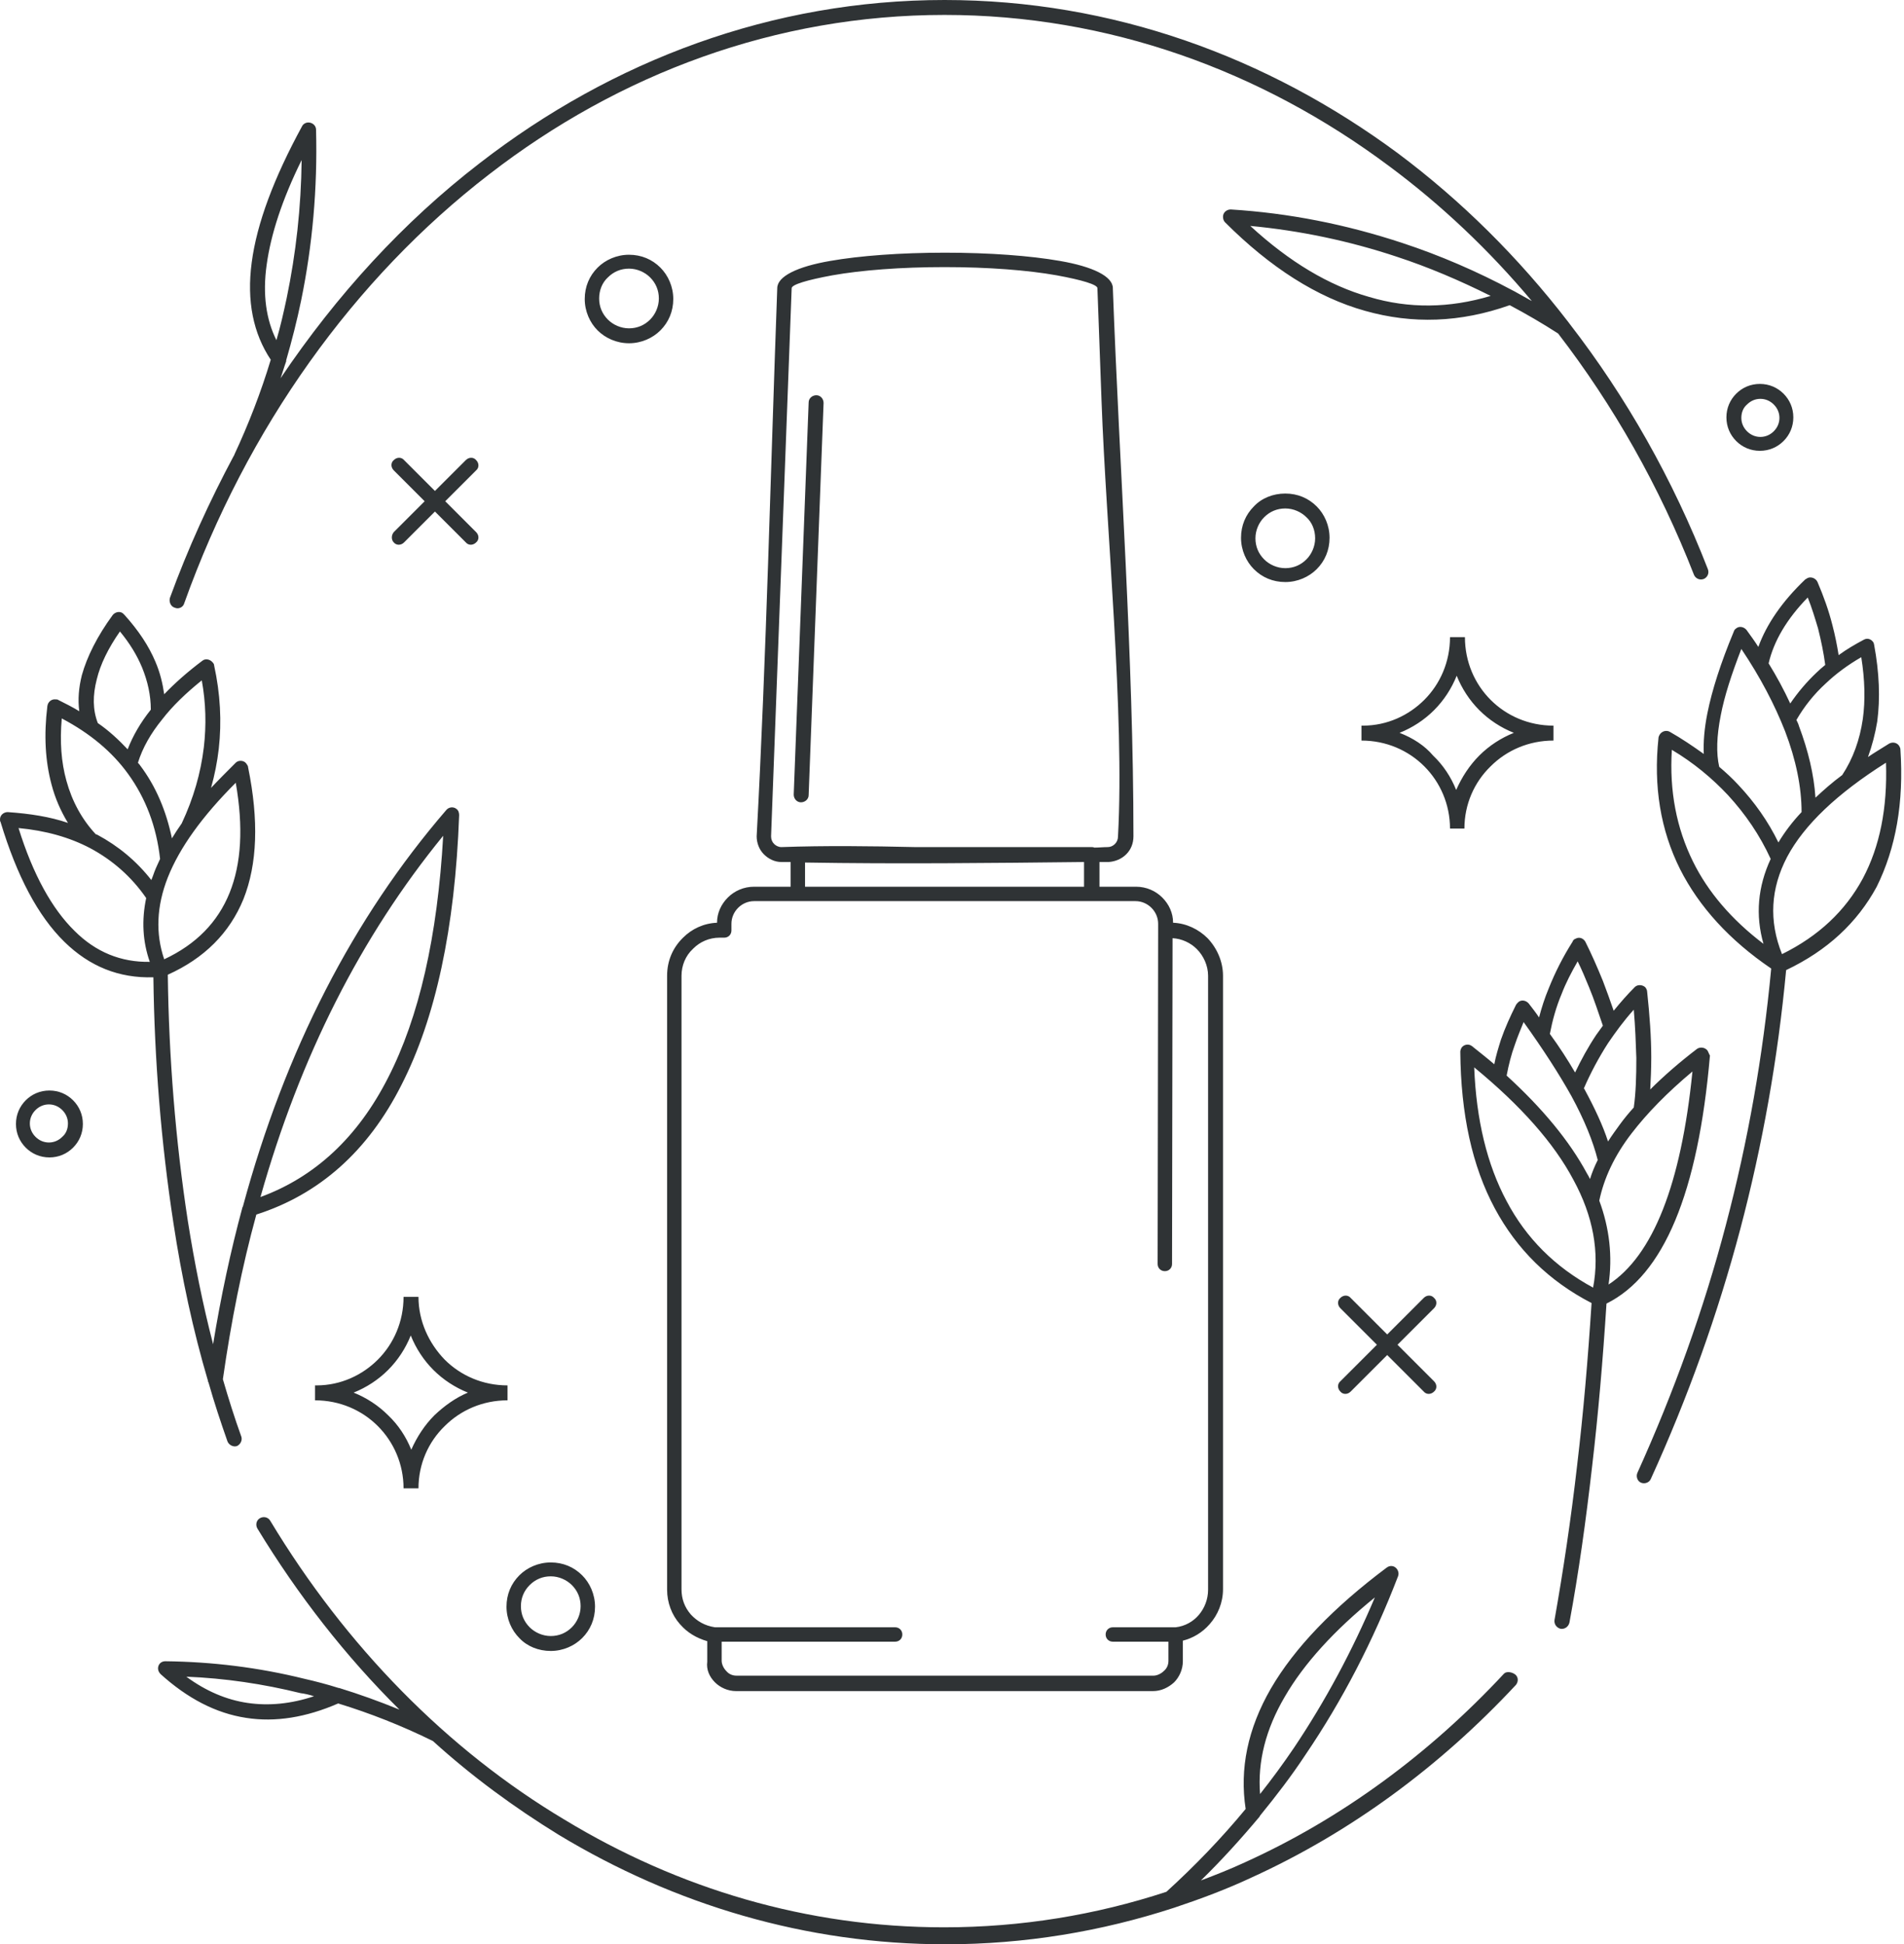 <?xml version="1.0" encoding="UTF-8"?><svg xmlns="http://www.w3.org/2000/svg" xmlns:xlink="http://www.w3.org/1999/xlink" height="377.8" preserveAspectRatio="xMidYMid meet" version="1.0" viewBox="-0.2 0.0 369.9 377.8" width="369.9" zoomAndPan="magnify"><g id="change1_1"><path d="M284.3,161c0-4.7,1.9-9,5.1-12.1c3.1-3.1,7.4-5,12.2-5v-2.9c-4.8,0-9.1-1.9-12.2-5c-3.1-3.1-5-7.4-5-12.2h-2.9 c0,4.8-1.9,9.1-5,12.2c-3,3-7.2,5-11.9,5h0l-0.3,0v2.9c4.8,0,9.1,1.9,12.2,5c3.1,3.1,5,7.4,5,12.1H284.3z M271.7,142.4 c2.5-1,4.8-2.5,6.7-4.4h0c1.9-1.9,3.4-4.2,4.4-6.7c1,2.5,2.5,4.8,4.4,6.7l0,0c1.9,1.9,4.2,3.4,6.7,4.4c-2.5,1-4.8,2.5-6.7,4.4 c-1.9,1.9-3.4,4.2-4.5,6.7c-1-2.5-2.5-4.8-4.5-6.7C276.6,144.9,274.3,143.4,271.7,142.4z M369,145.6L369,145.6 c0-0.2-0.1-0.4-0.2-0.6c-0.4-0.7-1.3-0.9-2-0.5c-1.4,0.9-2.8,1.7-4.1,2.6c0.8-2.2,1.4-4.5,1.8-6.9c0.6-4.5,0.4-9.5-0.6-14.9 c0-0.1-0.1-0.3-0.1-0.4c-0.4-0.7-1.2-1-1.9-0.6c-1.7,0.9-3.4,1.9-4.9,3c-0.3-1.9-0.7-3.9-1.2-5.8c-0.7-2.8-1.7-5.6-2.9-8.4 c-0.3-0.7-1.2-1.1-1.9-0.8c-0.2,0.1-0.3,0.2-0.5,0.3c-4.5,4.3-7.5,8.7-9.1,13.1c-0.7-1.1-1.5-2.2-2.3-3.3c-0.5-0.6-1.4-0.8-2-0.3 c-0.3,0.2-0.4,0.4-0.5,0.7c-2.5,6-4.2,11.3-5.1,15.8c-0.6,3-0.8,5.6-0.7,7.9c-2.1-1.5-4.3-3-6.6-4.3c-0.7-0.4-1.6-0.1-2,0.6 c-0.1,0.2-0.2,0.4-0.2,0.6c-1,9.4,0.4,17.9,4.2,25.5c3.7,7.3,9.6,13.8,17.7,19.3c-1.6,17-4.5,33.5-8.8,49.8 c-4.3,16.4-10.1,32.5-17.2,48.2c-0.3,0.7,0,1.6,0.7,1.9c0.7,0.3,1.6,0,1.9-0.7c7.2-15.8,13-32,17.4-48.6c4.3-16.3,7.3-33.1,8.9-50.3 c8-3.8,13.8-9.2,17.6-16.2C368.1,164.8,369.7,156,369,145.6z M361.4,127.7c0.7,4.4,0.8,8.4,0.3,12c-0.6,4.1-1.9,7.7-4,10.9 c-1.9,1.4-3.6,2.9-5.2,4.4c-0.3-4.5-1.4-9.1-3.2-13.9c-0.1-0.4-0.3-0.8-0.5-1.2c1.5-2.6,3.4-5,5.7-7.1 C356.5,130.9,358.8,129.2,361.4,127.7z M351,116.1c0.8,2,1.4,4,2,6c0.6,2.4,1.1,4.8,1.4,7.1c-0.6,0.5-1.2,1-1.7,1.5 c-1.9,1.8-3.6,3.8-5.1,6c-1.2-2.6-2.6-5.2-4.2-7.8C344.4,124.6,346.9,120.3,351,116.1z M342.4,183.4c-6.2-4.7-10.8-10.1-13.7-16 c-3.2-6.5-4.6-13.7-4.1-21.7c4.2,2.5,7.8,5.5,10.9,8.8c3.4,3.7,6.2,7.8,8.3,12.4C341.3,172.3,340.8,177.8,342.4,183.4z M337.5,152.5 c-1.1-1.2-2.4-2.4-3.7-3.5c-0.6-2.6-0.5-6,0.3-10c0.7-3.7,2.1-8,4-12.9c3.7,5.5,6.5,10.9,8.5,16c2.1,5.5,3.2,10.8,3.2,15.7 c-1.8,1.9-3.3,3.9-4.5,5.9C343.3,159.6,340.7,155.9,337.5,152.5z M361.7,170.7L361.7,170.7c-3.4,6.3-8.6,11.2-15.7,14.7 c-2.6-6.5-2.2-12.8,1-18.9c3.3-6.2,9.7-12.3,19.2-18.3C366.5,157,365,164.5,361.7,170.7z M33.8,118.1c0.7,0.3,1.6-0.1,1.8-0.9h0 c12.2-34.1,33-63.1,59.2-83.3c25.3-19.6,55.8-31,88.5-31c31.8,0,61.5,10.8,86.4,29.4c10.1,7.5,19.4,16.3,27.7,26.2 c-1.1-0.6-2.3-1.3-3.4-1.9l-0.2-0.1c-7.1-3.8-14.3-6.9-21.6-9.3c-10.9-3.6-22-5.8-33.3-6.5c-0.8,0-1.5,0.6-1.5,1.4 c0,0.4,0.1,0.8,0.4,1.1c8.8,8.8,17.9,14.6,27.2,17.2c9.2,2.6,18.5,2.3,28.1-1.1c3.2,1.7,6.3,3.5,9.4,5.5 c10.7,13.9,19.7,29.7,26.4,46.9c0.3,0.7,1.1,1.1,1.9,0.8c0.7-0.3,1.1-1.1,0.8-1.9c-6.8-17.5-15.9-33.5-26.8-47.6 c-0.1-0.1-0.2-0.3-0.3-0.4c-9.7-12.6-20.8-23.6-33.1-32.8C246,11,215.8,0,183.3,0C149.9,0,118.8,11.7,93,31.7 C78.2,43.1,65.2,57.3,54.3,73.5c0.4-1.1,0.7-2.2,1.1-3.3l0-0.2c1.1-3.8,2.1-7.7,2.9-11.6c2.2-10.7,3.2-21.8,2.9-33.2 c0-0.8-0.7-1.4-1.5-1.4c-0.5,0-1,0.3-1.2,0.7c-5.5,10.1-8.8,18.9-9.8,26.5c-1,7.5,0.3,13.8,3.7,18.9c-1.9,6.3-4.3,12.5-7.1,18.5 c0,0.1,0,0.1-0.1,0.2c-4.7,8.8-8.9,18-12.4,27.6C32.6,117,33,117.9,33.8,118.1z M265.8,57.7c-7.8-2.2-15.5-6.8-23.1-13.8 c9.6,0.9,19.2,2.9,28.5,6c6.1,2,12.2,4.6,18.2,7.6C281.4,59.9,273.5,60,265.8,57.7z M51.6,51.5c0.8-5.9,3-12.7,6.8-20.4 c-0.1,9.2-1.1,18.1-2.9,26.8c-0.6,2.8-1.2,5.5-2,8.2C51.5,62.1,50.8,57.2,51.6,51.5z M243.4,98.4c-1.6,1.6-2.5,3.7-2.5,6.1 c0,2.4,1,4.6,2.5,6.1c1.6,1.6,3.7,2.5,6.1,2.5c2.4,0,4.6-1,6.1-2.5c1.6-1.6,2.5-3.7,2.5-6.1c0-2.4-1-4.6-2.5-6.1 c-1.6-1.6-3.7-2.5-6.1-2.5C247.1,95.9,244.9,96.8,243.4,98.4z M255.3,104.6c0,1.6-0.7,3.1-1.7,4.1c-1.1,1.1-2.5,1.7-4.1,1.7 c-1.6,0-3.1-0.7-4.1-1.7c-1.1-1.1-1.7-2.5-1.7-4.1s0.7-3.1,1.7-4.1c1.1-1.1,2.5-1.7,4.1-1.7c1.6,0,3.1,0.7,4.1,1.7 C254.7,101.5,255.3,103,255.3,104.6z M341.7,87.6c1.8,0,3.4-0.7,4.6-1.9c1.2-1.2,1.9-2.8,1.9-4.6c0-1.8-0.7-3.4-1.9-4.6 c-1.2-1.2-2.8-1.9-4.6-1.9s-3.4,0.7-4.6,1.9c-1.2,1.2-1.9,2.8-1.9,4.6c0,1.8,0.7,3.4,1.9,4.6C338.3,86.9,339.9,87.6,341.7,87.6z M339.2,78.6c0.7-0.7,1.6-1.1,2.6-1.1c1,0,1.9,0.4,2.6,1.1c0.7,0.7,1.1,1.6,1.1,2.6s-0.4,1.9-1.1,2.6c-0.7,0.7-1.6,1.1-2.6,1.1 c-1,0-1.9-0.4-2.6-1.1c-0.7-0.7-1.1-1.6-1.1-2.6C338.1,80.1,338.5,79.2,339.2,78.6z M278.4,254.2l-7.1,7.1l7.1,7.1 c0.6,0.6,0.6,1.5,0,2c-0.6,0.6-1.5,0.6-2,0l-7.1-7.1l-7.1,7.1c-0.6,0.6-1.5,0.6-2,0c-0.6-0.6-0.6-1.5,0-2l7.1-7.1l-7.1-7.1 c-0.6-0.6-0.6-1.5,0-2c0.6-0.6,1.5-0.6,2,0l7.1,7.1l7.1-7.1c0.6-0.6,1.5-0.6,2,0C279,252.7,279,253.6,278.4,254.2z M40.2,268.3 c0,0.1,0,0.2,0.1,0.3c1.1,3.9,2.4,7.8,3.7,11.5c0.3,0.7,1.1,1.1,1.8,0.9c0.7-0.3,1.1-1.1,0.9-1.8v0c-1.3-3.6-2.5-7.4-3.6-11.2 c1.6-11.2,3.7-21.8,6.5-32c12.2-3.9,21.7-12.3,28.2-25.2c6.6-12.9,10.4-30.4,11.2-52.4c0-0.4-0.1-0.9-0.5-1.2 c-0.6-0.5-1.5-0.4-2,0.2c-18.1,21-31.3,46.7-39.5,77l-0.1,0.2c-2.3,8.5-4.2,17.4-5.7,26.6c-2-7.7-3.6-15.7-4.9-23.9 c-2.4-15.6-3.7-31.9-3.9-47.9c7.1-3.2,12-8.1,14.7-14.7c2.7-6.8,3-15.3,0.9-25.6c0-0.3-0.2-0.5-0.4-0.8c-0.5-0.6-1.5-0.6-2-0.1 c-1.7,1.7-3.3,3.3-4.8,4.9c0.7-2.5,1.2-5,1.5-7.6c0.6-5.3,0.3-10.7-0.9-16.2c0-0.2-0.1-0.4-0.3-0.6c-0.5-0.6-1.4-0.8-2-0.3 c-2.8,2.1-5.3,4.3-7.4,6.5c-0.3-2.1-0.8-4.2-1.7-6.3c-1.3-3.1-3.3-6.1-6-9.1c-0.1-0.1-0.2-0.2-0.3-0.3c-0.6-0.5-1.5-0.3-2,0.3 c-3,4.1-5,8.1-6,11.7c-0.6,2.4-0.8,4.7-0.5,7c-1.3-0.8-2.7-1.5-4.1-2.2c-0.1-0.1-0.3-0.1-0.5-0.1c-0.8-0.1-1.5,0.5-1.6,1.3 c-0.7,5.7-0.4,10.7,0.8,15.2c0.7,2.7,1.8,5.2,3.2,7.5c-3.5-1.2-7.4-1.8-11.7-2.1c-0.8,0-1.5,0.6-1.5,1.4c0,0.2,0,0.4,0.1,0.5 C3.1,170.3,7.2,178,12.3,183c4.9,4.8,10.6,7.1,17.3,6.9c0.2,16,1.5,32.2,3.9,47.8C35.1,248.2,37.3,258.5,40.2,268.3z M85.9,162.4 L85.9,162.4c-1.1,19.6-4.7,35.3-10.7,47C69.3,221,61,228.7,50.4,232.6C58.1,205.3,69.9,182,85.9,162.4z M31.3,139.8 c2-2.6,4.6-5.1,7.7-7.6c0.8,4.4,0.9,8.7,0.4,13c-0.6,5-2,9.9-4.3,14.8c-0.7,1-1.3,1.9-1.9,2.9c-1.1-5.3-3.1-10.1-6.2-14.2 c-0.1-0.2-0.3-0.3-0.4-0.5C27.5,145.3,29.1,142.5,31.3,139.8z M18.6,132c0.7-2.9,2.2-6,4.5-9.3c1.9,2.3,3.3,4.6,4.3,7 c1.1,2.7,1.7,5.4,1.7,8.2c0,0,0,0,0,0c-2,2.5-3.5,5.1-4.5,7.7c-1.7-1.8-3.6-3.6-5.8-5.1C17.8,137.9,17.8,135.1,18.6,132z M14.3,180.9c-4.4-4.3-8.1-11-10.9-20c5.3,0.5,9.9,1.8,13.9,3.9c4.3,2.3,8,5.5,10.9,9.7c-0.9,4.3-0.7,8.4,0.7,12.4 C23.3,187,18.4,185,14.3,180.9z M29.2,171c-2.9-3.7-6.4-6.6-10.5-8.8c-0.1,0-0.2-0.1-0.3-0.1c-2.7-2.9-4.6-6.4-5.7-10.4 c-1-3.6-1.3-7.6-0.9-12.1c5.5,2.9,9.8,6.5,12.9,10.8c3.4,4.7,5.5,10.2,6.2,16.5c-0.4,0.9-0.8,1.7-1.1,2.5 C29.6,170,29.4,170.5,29.2,171z M32.4,170.5L32.4,170.5c2.3-5.8,6.7-11.9,13.2-18.4c1.5,8.6,1.1,15.7-1.2,21.4 c-2.3,5.7-6.5,10-12.7,12.9C30,181.4,30.2,176.1,32.4,170.5z M122,66.7c2.4,0,4.6-1,6.1-2.5c1.6-1.6,2.5-3.7,2.5-6.1 c0-2.4-1-4.6-2.5-6.1c-1.6-1.6-3.7-2.5-6.1-2.5c-2.4,0-4.6,1-6.1,2.5c-1.6,1.6-2.5,3.7-2.5,6.1s1,4.6,2.5,6.1S119.6,66.7,122,66.7z M117.9,53.9c1.1-1.1,2.5-1.7,4.1-1.7s3.1,0.7,4.1,1.7c1.1,1.1,1.7,2.5,1.7,4.1s-0.7,3.1-1.7,4.1c-1.1,1.1-2.5,1.7-4.1,1.7 s-3.1-0.7-4.1-1.7c-1.1-1.1-1.7-2.5-1.7-4.1S116.8,54.9,117.9,53.9z M9.4,211.9c-1.8,0-3.4,0.7-4.6,1.9c-1.2,1.2-1.9,2.8-1.9,4.6 c0,1.8,0.7,3.4,1.9,4.6c1.2,1.2,2.8,1.9,4.6,1.9c1.8,0,3.4-0.7,4.6-1.9c1.2-1.2,1.9-2.8,1.9-4.6s-0.7-3.4-1.9-4.6 S11.2,211.9,9.4,211.9z M11.9,220.9c-0.7,0.7-1.6,1.1-2.6,1.1c-1,0-1.9-0.4-2.6-1.1c-0.7-0.7-1.1-1.6-1.1-2.6c0-1,0.4-1.9,1.1-2.6 s1.6-1.1,2.6-1.1c1,0,1.9,0.4,2.6,1.1c0.7,0.7,1.1,1.6,1.1,2.6C13,219.4,12.6,220.3,11.9,220.9z M106.8,320.8c2.4,0,4.6-1,6.1-2.5 c1.6-1.6,2.5-3.7,2.5-6.1c0-2.4-1-4.6-2.5-6.1c-1.6-1.6-3.7-2.5-6.1-2.5c-2.4,0-4.6,1-6.1,2.5c-1.6,1.6-2.5,3.7-2.5,6.1 c0,2.4,1,4.6,2.5,6.1C102.2,319.9,104.4,320.8,106.8,320.8z M102.7,308c1.1-1.1,2.5-1.7,4.1-1.7c1.6,0,3.1,0.7,4.1,1.7 c1.1,1.1,1.7,2.5,1.7,4.1c0,1.6-0.7,3.1-1.7,4.1c-1.1,1.1-2.5,1.7-4.1,1.7c-1.6,0-3.1-0.7-4.1-1.7c-1.1-1.1-1.7-2.5-1.7-4.1 C101,310.5,101.6,309.1,102.7,308z M292,325.2L292,325.2c-14.5,15.6-31.6,28.2-50.4,36.7c-2.8,1.3-5.6,2.4-8.5,3.5 c4-3.9,7.8-8.1,11.4-12.4l0.1-0.2c3.1-3.8,6.1-7.7,8.8-11.8c7.2-10.6,13.2-22.2,18-34.7c0.3-0.7-0.1-1.6-0.8-1.9 c-0.5-0.2-1-0.1-1.4,0.2c-10.4,7.8-17.9,15.6-22.5,23.5c-4.5,7.8-6.1,15.6-4.9,23.4c-4.7,5.7-9.9,11.1-15.4,16.1 c-13.7,4.5-28.2,6.9-43.2,6.9c-26.6,0-51.6-7.5-73.7-20.9C86.7,340,67,319.9,52.3,295.5c-0.4-0.7-1.3-0.9-2-0.5 c-0.7,0.4-0.9,1.3-0.5,2c7.9,13,17.2,24.9,27.6,35.2c-3.9-1.6-7.8-3-11.7-4.2l-0.1,0c-2.2-0.7-4.5-1.3-6.7-1.8 c-8.9-2.2-17.9-3.3-27-3.4c-0.8,0-1.4,0.6-1.4,1.4c0,0.4,0.2,0.8,0.5,1.1c5.2,4.7,10.7,7.6,16.6,8.5c5.7,0.9,11.7-0.1,17.9-2.8 c6.2,1.9,12.3,4.3,18.4,7.3c7.6,6.9,15.8,12.9,24.4,18.2c22.5,13.6,48.1,21.3,75.2,21.3c15.4,0,30.3-2.5,44.4-7.1c0,0,0,0,0,0 c5.1-1.7,10.2-3.6,15.1-5.9c19.1-8.7,36.5-21.5,51.3-37.4c0.5-0.6,0.5-1.5-0.1-2S292.5,324.7,292,325.2z M249.4,329.7 c3.7-6.4,9.6-12.9,17.5-19.3c-4.4,10.4-9.6,20.1-15.7,29.2c-2.1,3.1-4.3,6.1-6.6,9C244.1,342.3,245.7,336,249.4,329.7z M60.8,329.6 c-4.5,1.5-8.8,1.9-12.9,1.3c-4.1-0.6-8.1-2.3-11.9-5.1c7.5,0.3,14.9,1.4,22.2,3.2C59,329.1,59.9,329.3,60.8,329.6L60.8,329.6z M138.7,326.9c1,1,2.5,1.7,4.1,1.7h81c1.6,0,3-0.7,4.1-1.7c1-1,1.7-2.5,1.7-4.1v-4c2-0.5,3.8-1.6,5.2-3.2c1.6-1.8,2.6-4.2,2.6-6.8 V189.6c0-2.8-1.2-5.4-3-7.3c-1.7-1.7-4.1-2.9-6.7-3c0-1.9-0.8-3.6-2.1-4.9l0,0c-1.3-1.3-3.1-2.1-5.1-2.1h-7.1v-4.8 c0.6,0,1.2,0,1.8,0c1.3-0.1,2.5-0.6,3.4-1.5c0.9-0.9,1.4-2.1,1.4-3.5c0-34.6-2.7-71.2-4-106.4l0-0.1c0-2.3-3.9-4.2-10.3-5.3 c-5.7-1-13.6-1.6-22.3-1.6c-8.7,0-16.6,0.6-22.3,1.6c-6.4,1.1-10.3,3-10.3,5.3c-1.3,35.4-2.1,71.2-4,106.5c0,1.3,0.5,2.6,1.4,3.5 c0.9,0.9,2.1,1.5,3.4,1.5c0.6,0,1.2,0,1.8,0v4.8h-7.1h0c-2,0-3.8,0.8-5.1,2.1c-1.3,1.3-2.1,3-2.1,4.9c-2.6,0.1-4.9,1.2-6.6,2.9 l-0.1,0.1c-1.9,1.9-3,4.4-3,7.3v119.3c0,2.5,0.9,4.9,2.5,6.7l0.1,0.1c1.3,1.5,3.1,2.6,5.2,3.2v4C137,324.4,137.6,325.8,138.7,326.9z M151.6,164.6c-0.6,0-1.1-0.3-1.4-0.6c-0.4-0.4-0.6-0.9-0.6-1.5l4-106.5c0-0.7,3-1.6,7.9-2.5c5.6-1,13.3-1.6,21.8-1.6 s16.2,0.6,21.8,1.6c4.9,0.9,7.9,1.8,7.9,2.5l0.8,21.9c0.9,25,4.5,60.9,3.2,84.6c0,0.6-0.2,1.1-0.6,1.5c-0.4,0.4-0.9,0.6-1.4,0.6 c-0.9,0-1.7,0.1-2.6,0.1c-0.2-0.1-0.4-0.1-0.6-0.1h-34.2C168.9,164.4,160.1,164.3,151.6,164.6z M210.4,167.5v4.8h-54.2v-4.7 C173.9,167.9,192.6,167.7,210.4,167.5z M134,313.7L134,313.7c-1.2-1.4-1.8-3-1.8-4.9V189.6c0-2,0.8-3.9,2.2-5.2l0.1-0.1 c1.3-1.3,3.1-2.1,5.1-2.1h0.9c0.8,0,1.4-0.6,1.4-1.4v-1.3c0-1.2,0.5-2.3,1.3-3.1c0.8-0.8,1.9-1.3,3.1-1.3h8.5h57.1h8.5 c1.2,0,2.3,0.5,3.1,1.3c0.8,0.8,1.3,1.9,1.3,3.1v1.3c0,0,0,0,0,0.1c0,2.1-0.1,64.7-0.1,64.7c0,0.8,0.6,1.4,1.4,1.4s1.4-0.6,1.4-1.4 l0.1-63.3c1.8,0.1,3.5,0.9,4.7,2.1c1.3,1.3,2.2,3.2,2.2,5.2v119.3c0,1.9-0.7,3.6-1.8,4.9c-1.1,1.3-2.7,2.2-4.5,2.4h-12.2 c-0.8,0-1.4,0.6-1.4,1.4s0.6,1.4,1.4,1.4h10.8v3.7c0,0.8-0.3,1.5-0.9,2c-0.5,0.5-1.3,0.9-2,0.9h-81c-0.8,0-1.5-0.3-2-0.9 c-0.5-0.5-0.9-1.3-0.9-2V319h33.7c0.8,0,1.4-0.6,1.4-1.4s-0.6-1.4-1.4-1.4h-35C136.7,315.9,135.2,315,134,313.7z M159.8,78.3 l-2.9,76.2c0,0.8-0.7,1.4-1.5,1.4c-0.8,0-1.4-0.7-1.4-1.5l2.9-76.2c0-0.8,0.7-1.4,1.5-1.4C159.2,76.8,159.8,77.5,159.8,78.3z M331.5,204.1c-0.5-0.6-1.4-0.7-2-0.3c-3.4,2.6-6.5,5.3-9.1,7.9c0.1-1.9,0.2-4,0.2-6.2c0-3.9-0.3-8.1-0.8-12.8 c0-0.3-0.2-0.7-0.4-0.9c-0.6-0.5-1.5-0.5-2,0c-1.5,1.5-2.8,3-4.1,4.6c-0.7-2-1.4-4-2.1-5.8c-1.1-2.7-2.2-5.2-3.4-7.6 c-0.4-0.7-1.2-1-1.9-0.6c-0.3,0.1-0.5,0.3-0.6,0.6c-1.9,3-3.4,6-4.6,9c-0.8,1.9-1.4,3.8-1.9,5.7c-0.6-0.9-1.3-1.8-2-2.7 c-0.5-0.6-1.4-0.8-2-0.3c-0.2,0.2-0.4,0.4-0.5,0.6c-1.1,2.2-2.1,4.4-2.9,6.7c-0.5,1.6-1,3.2-1.3,4.8c-1.4-1.2-2.8-2.3-4.3-3.5 c-0.6-0.5-1.5-0.4-2,0.2c-0.2,0.3-0.3,0.6-0.3,0.9c0.1,12.1,2.3,22.2,6.7,30.4v0c4.3,8,10.5,14.1,18.8,18.4 c-0.7,10.9-1.6,21.4-2.8,31.5c-1.2,10.5-2.7,20.5-4.4,30.1c-0.1,0.8,0.4,1.5,1.2,1.7c0.8,0.1,1.5-0.4,1.7-1.2 c1.8-9.7,3.2-19.8,4.4-30.3c1.2-10.2,2.1-20.8,2.8-31.7c11.1-5.5,17.8-21.5,20.1-48.2C331.8,204.8,331.7,204.4,331.5,204.1z M317.2,196.2c0.3,3.4,0.4,6.5,0.5,9.4c0,3.6-0.1,6.8-0.5,9.6c-1,1.1-1.9,2.2-2.7,3.3c-0.8,1.1-1.6,2.2-2.3,3.3 c-1-3.1-2.6-6.5-4.6-10.2c0,0-0.1-0.1-0.1-0.1c1.3-3,2.9-6,4.7-8.8C313.7,200.5,315.3,198.3,317.2,196.2z M303.2,193.1 c0.8-2.1,1.9-4.2,3.1-6.3c0.8,1.6,1.5,3.3,2.2,5c1,2.4,1.8,4.9,2.7,7.5c-0.4,0.6-0.9,1.2-1.3,1.8c-1.6,2.4-2.9,4.8-4.1,7.3 c-1.4-2.4-3-4.9-4.9-7.5C301.4,198.3,302.1,195.7,303.2,193.1z M309.3,250.2c-7.4-4-13-9.6-16.8-16.8c-3.8-7.1-5.9-15.8-6.3-26 c9,7.4,15.5,14.7,19.3,21.9C309.3,236.3,310.6,243.3,309.3,250.2z M308.7,229.1c-0.2-0.4-0.4-0.8-0.6-1.1c-3.4-6.3-8.6-12.6-15.6-19 c0.4-2.1,0.9-4.1,1.6-6c0.5-1.5,1.1-2.9,1.7-4.4c3.8,5.3,6.9,10.1,9.3,14.4c2.5,4.6,4.2,8.8,5.1,12.4 C309.6,226.6,309.1,227.8,308.7,229.1z M312.3,249.6c0.8-5.4,0.2-10.9-1.8-16.3c0.9-4.3,2.9-8.7,6.3-13.1c3-3.9,6.9-7.9,11.8-12 C326.4,230.2,320.9,244,312.3,249.6z M81.1,252h-2.9c0,4.8-1.9,9.1-5,12.2c-3,3-7.2,5-11.9,5h0l-0.3,0v2.9c4.8,0,9.1,1.9,12.2,5 c3.1,3.1,5,7.4,5,12.1h2.9c0-4.7,1.9-9,5.1-12.1c3.1-3.1,7.4-5,12.2-5v-2.9c-4.8,0-9.1-1.9-12.2-5C83.1,261,81.1,256.7,81.1,252z M84.2,275c-1.9,1.9-3.4,4.2-4.5,6.7c-1-2.5-2.5-4.8-4.5-6.7c-1.9-1.9-4.2-3.4-6.7-4.4c2.5-1,4.8-2.5,6.7-4.4h0 c1.9-1.9,3.4-4.2,4.4-6.7c1,2.5,2.5,4.8,4.4,6.7l0,0c1.9,1.9,4.2,3.4,6.7,4.4C88.3,271.6,86.1,273.2,84.2,275z M76.3,103.4l6-6l-6-6 c-0.6-0.6-0.6-1.5,0-2c0.6-0.6,1.5-0.6,2,0l6,6l6-6c0.6-0.6,1.5-0.6,2,0c0.6,0.6,0.6,1.5,0,2l-6,6l6,6c0.6,0.6,0.6,1.5,0,2 c-0.6,0.6-1.5,0.6-2,0l-6-6l-6,6c-0.6,0.6-1.5,0.6-2,0C75.8,104.9,75.8,104,76.3,103.4z" fill="#2f3335"/></g></svg>
